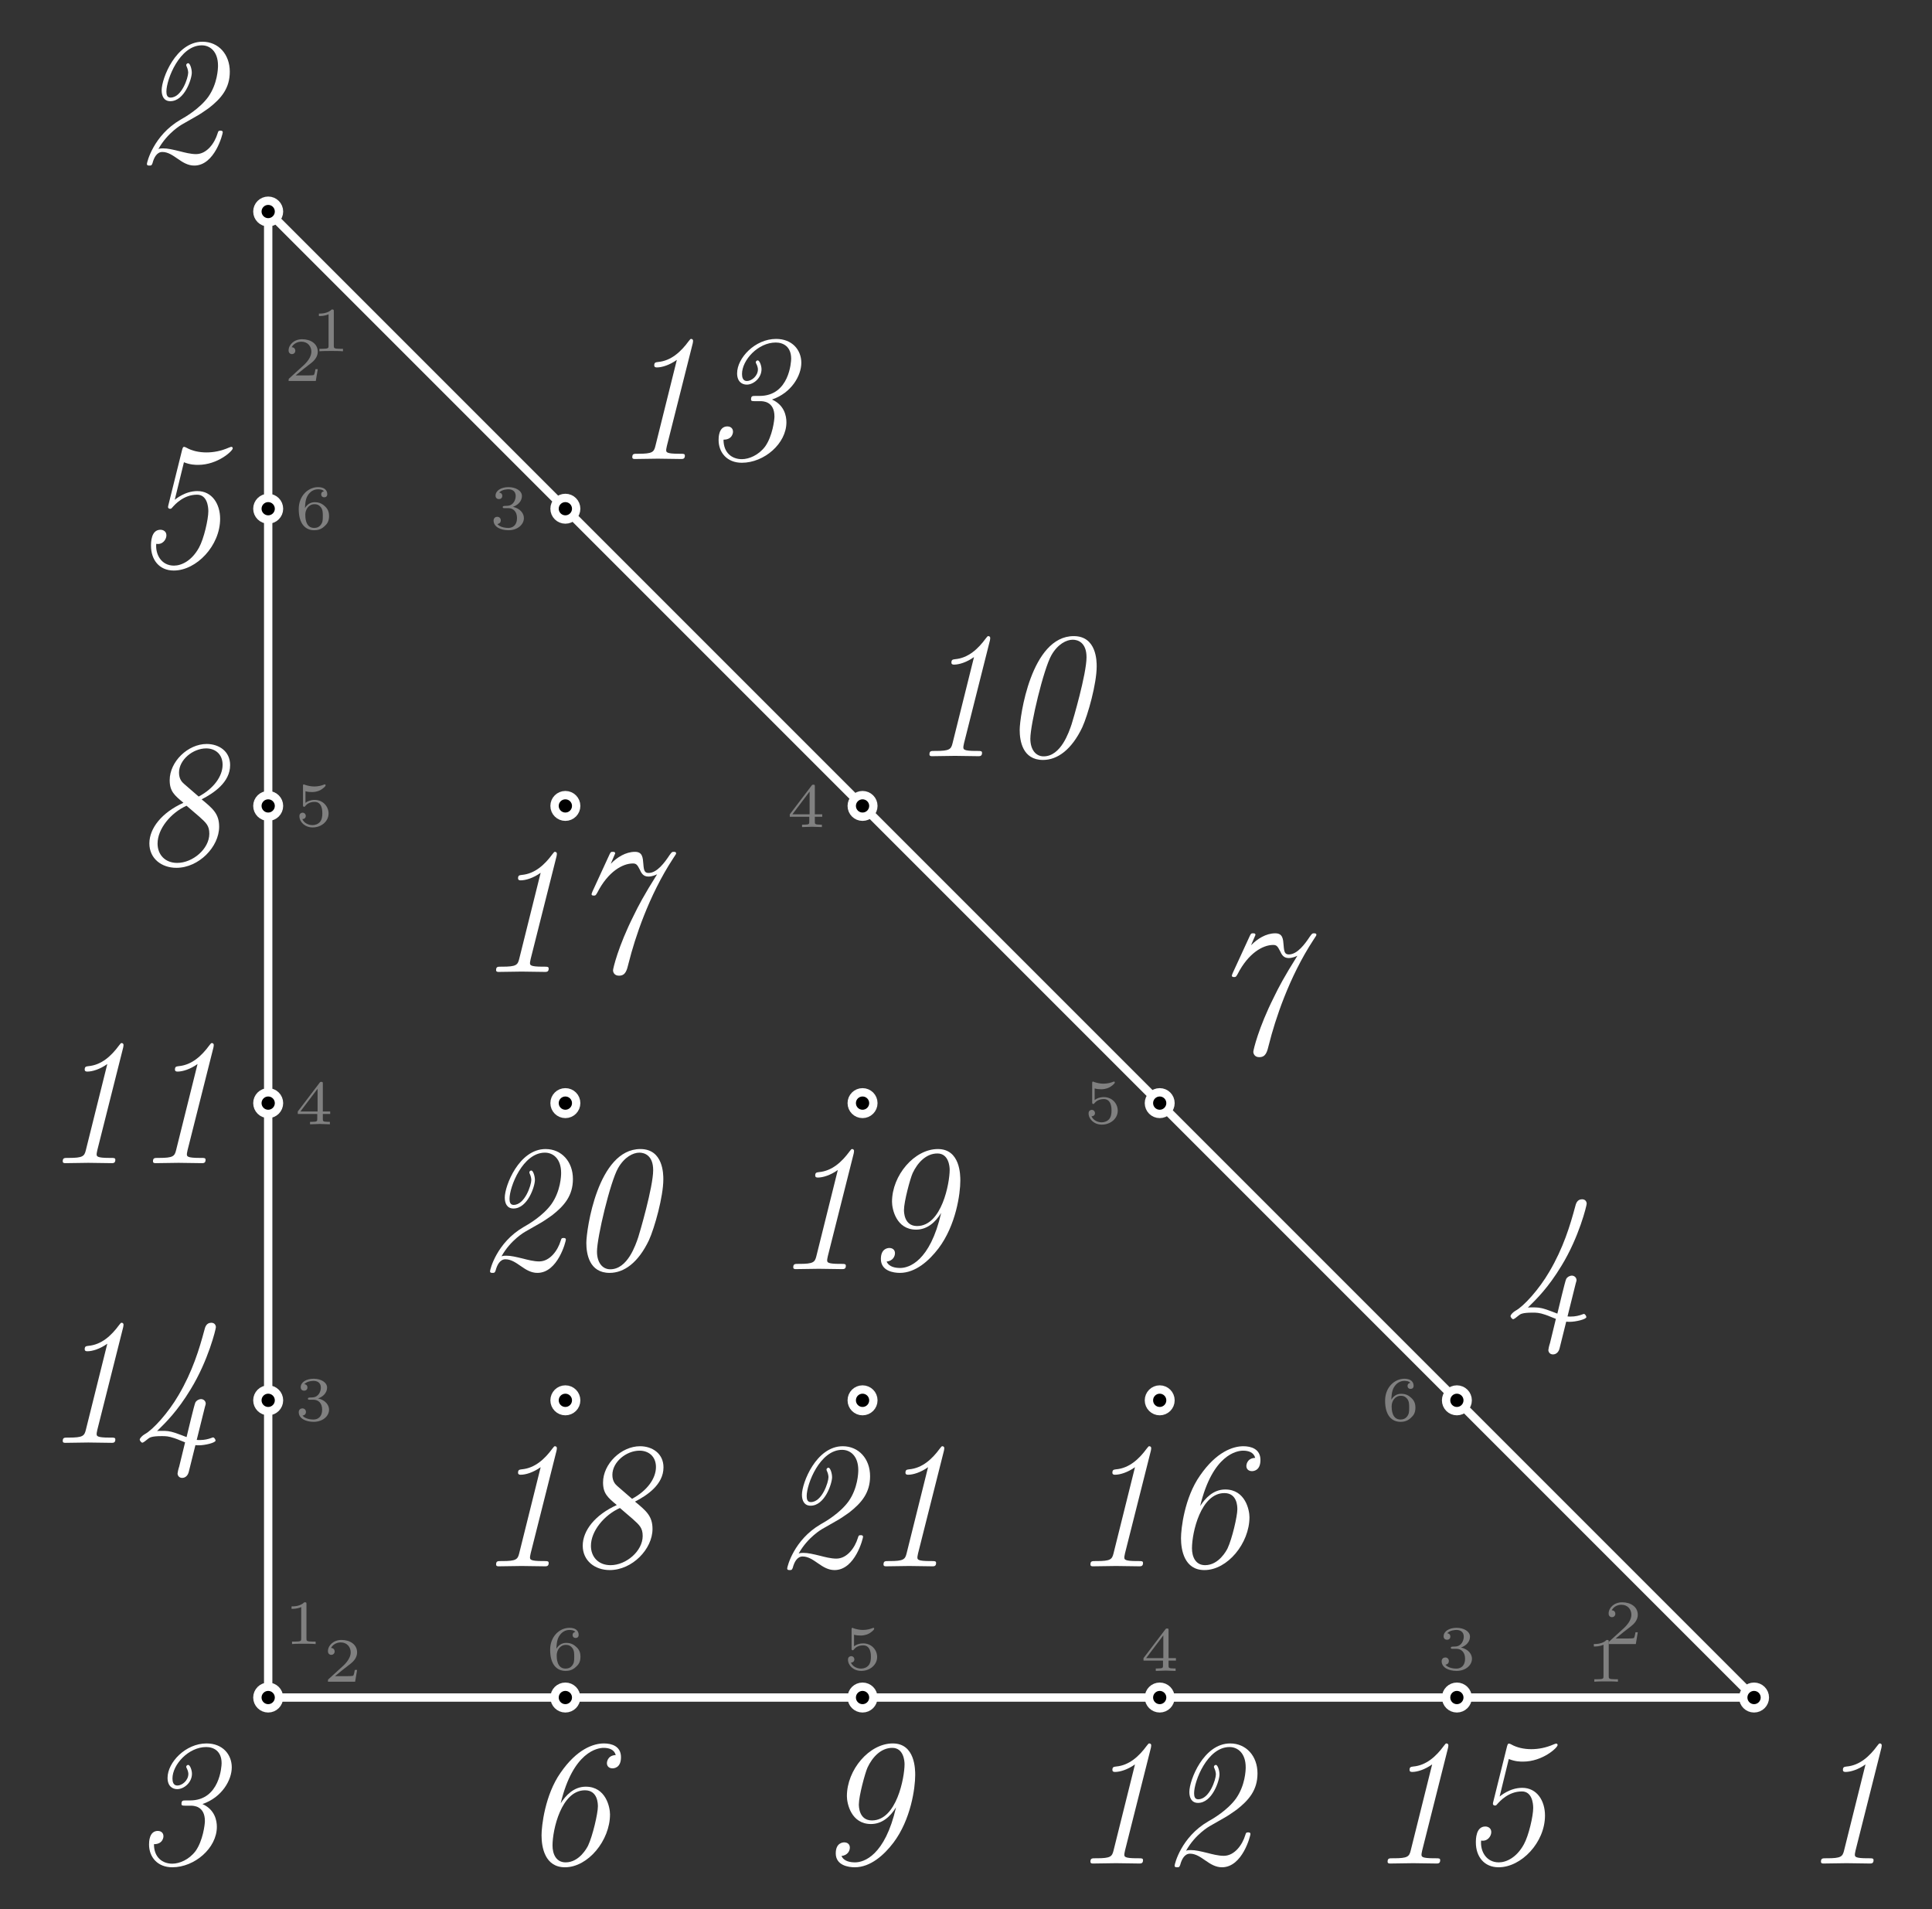<?xml version="1.0" encoding="UTF-8"?>
<svg xmlns="http://www.w3.org/2000/svg" xmlns:xlink="http://www.w3.org/1999/xlink" width="184.291pt" height="182.087pt" viewBox="0 0 184.291 182.087" version="1.1">
<rect x="0" y="0" width="184.291" height="182.087" fill="#333333" stroke="none"/>
<defs>
<g>
<symbol overflow="visible" id="glyph0-0">
<path style="stroke:none;" d=""/>
</symbol>
<symbol overflow="visible" id="glyph0-1">
<path style="stroke:none;" d="M 3.219 -1.125 L 3 -1.125 C 2.984 -1.031 2.922 -0.641 2.844 -0.578 C 2.797 -0.531 2.312 -0.531 2.219 -0.531 L 1.109 -0.531 L 1.875 -1.156 C 2.078 -1.328 2.609 -1.703 2.797 -1.891 C 2.969 -2.062 3.219 -2.375 3.219 -2.797 C 3.219 -3.547 2.547 -3.984 1.734 -3.984 C 0.969 -3.984 0.438 -3.469 0.438 -2.906 C 0.438 -2.609 0.688 -2.562 0.75 -2.562 C 0.906 -2.562 1.078 -2.672 1.078 -2.891 C 1.078 -3.016 1 -3.219 0.734 -3.219 C 0.875 -3.516 1.234 -3.75 1.656 -3.75 C 2.281 -3.75 2.609 -3.281 2.609 -2.797 C 2.609 -2.375 2.328 -1.938 1.922 -1.547 L 0.5 -0.25 C 0.438 -0.188 0.438 -0.188 0.438 0 L 3.031 0 Z M 3.219 -1.125 "/>
</symbol>
<symbol overflow="visible" id="glyph0-2">
<path style="stroke:none;" d="M 3.016 0 L 3.016 -0.234 L 2.766 -0.234 C 2.141 -0.234 2.141 -0.312 2.141 -0.516 L 2.141 -3.797 C 2.141 -3.984 2.125 -3.984 1.938 -3.984 C 1.547 -3.594 0.938 -3.594 0.719 -3.594 L 0.719 -3.359 C 0.875 -3.359 1.281 -3.359 1.641 -3.531 L 1.641 -0.516 C 1.641 -0.312 1.641 -0.234 1.016 -0.234 L 0.766 -0.234 L 0.766 0 C 1.094 -0.031 1.562 -0.031 1.891 -0.031 C 2.219 -0.031 2.688 -0.031 3.016 0 Z M 3.016 0 "/>
</symbol>
<symbol overflow="visible" id="glyph0-3">
<path style="stroke:none;" d="M 3.266 -1.219 C 3.266 -1.422 3.25 -1.812 2.891 -2.141 C 2.672 -2.344 2.406 -2.547 1.906 -2.547 C 1.484 -2.547 1.172 -2.328 0.969 -1.984 C 0.984 -2.281 1 -2.781 1.203 -3.141 C 1.469 -3.609 1.859 -3.781 2.219 -3.781 C 2.359 -3.781 2.641 -3.766 2.781 -3.594 C 2.562 -3.547 2.516 -3.406 2.516 -3.297 C 2.516 -3.141 2.625 -3.016 2.812 -3.016 C 2.984 -3.016 3.094 -3.125 3.094 -3.312 C 3.094 -3.688 2.828 -3.984 2.219 -3.984 C 1.281 -3.984 0.375 -3.172 0.375 -1.891 C 0.375 -0.438 1.047 0.125 1.844 0.125 C 2.078 0.125 2.484 0.094 2.844 -0.266 C 3.047 -0.453 3.266 -0.688 3.266 -1.219 Z M 2.672 -1.219 C 2.672 -0.812 2.656 -0.609 2.453 -0.359 C 2.312 -0.188 2.125 -0.094 1.844 -0.094 C 1 -0.094 1 -1.125 1 -1.359 C 1 -1.859 1.328 -2.359 1.875 -2.359 C 2.188 -2.359 2.359 -2.234 2.5 -2.047 C 2.672 -1.812 2.672 -1.531 2.672 -1.219 Z M 2.672 -1.219 "/>
</symbol>
<symbol overflow="visible" id="glyph0-4">
<path style="stroke:none;" d="M 3.219 -1.203 C 3.219 -1.891 2.672 -2.5 1.891 -2.5 C 1.516 -2.5 1.203 -2.375 1.016 -2.219 L 1.016 -3.328 C 1.219 -3.266 1.422 -3.25 1.625 -3.25 C 1.766 -3.25 2.094 -3.25 2.469 -3.453 C 2.578 -3.516 2.938 -3.766 2.938 -3.891 C 2.938 -3.969 2.891 -3.984 2.859 -3.984 C 2.844 -3.984 2.844 -3.984 2.766 -3.953 C 2.562 -3.875 2.25 -3.781 1.859 -3.781 C 1.562 -3.781 1.25 -3.844 0.969 -3.938 C 0.922 -3.969 0.891 -3.984 0.875 -3.984 C 0.781 -3.984 0.781 -3.906 0.781 -3.812 L 0.781 -2.016 C 0.781 -1.922 0.781 -1.844 0.891 -1.844 C 0.953 -1.844 0.969 -1.875 1 -1.922 C 1.156 -2.109 1.422 -2.312 1.891 -2.312 C 2.625 -2.312 2.625 -1.422 2.625 -1.234 C 2.625 -1 2.609 -0.656 2.406 -0.406 C 2.219 -0.188 1.938 -0.094 1.688 -0.094 C 1.281 -0.094 0.859 -0.312 0.719 -0.672 C 1.016 -0.672 1.047 -0.906 1.047 -0.969 C 1.047 -1.141 0.922 -1.281 0.734 -1.281 C 0.688 -1.281 0.438 -1.25 0.438 -0.953 C 0.438 -0.406 0.953 0.125 1.703 0.125 C 2.531 0.125 3.219 -0.453 3.219 -1.203 Z M 3.219 -1.203 "/>
</symbol>
<symbol overflow="visible" id="glyph0-5">
<path style="stroke:none;" d="M 3.375 -0.984 L 3.375 -1.219 L 2.672 -1.219 L 2.672 -3.859 C 2.672 -4 2.672 -4.047 2.531 -4.047 C 2.422 -4.047 2.406 -4.016 2.359 -3.953 L 0.281 -1.219 L 0.281 -0.984 L 2.141 -0.984 L 2.141 -0.5 C 2.141 -0.312 2.141 -0.234 1.641 -0.234 L 1.453 -0.234 L 1.453 0 L 2.406 -0.031 L 3.344 0 L 3.344 -0.234 L 3.172 -0.234 C 2.672 -0.234 2.672 -0.312 2.672 -0.5 L 2.672 -0.984 Z M 2.172 -1.219 L 0.531 -1.219 L 2.172 -3.391 Z M 2.172 -1.219 "/>
</symbol>
<symbol overflow="visible" id="glyph0-6">
<path style="stroke:none;" d="M 3.266 -1.031 C 3.266 -1.469 2.938 -1.938 2.219 -2.109 C 2.703 -2.266 3.078 -2.656 3.078 -3.141 C 3.078 -3.625 2.516 -3.984 1.797 -3.984 C 1.094 -3.984 0.562 -3.656 0.562 -3.172 C 0.562 -2.906 0.766 -2.844 0.891 -2.844 C 1.047 -2.844 1.203 -2.938 1.203 -3.156 C 1.203 -3.344 1.078 -3.453 0.906 -3.469 C 1.188 -3.781 1.734 -3.781 1.797 -3.781 C 2.094 -3.781 2.484 -3.641 2.484 -3.141 C 2.484 -2.812 2.297 -2.234 1.688 -2.203 C 1.578 -2.203 1.422 -2.188 1.375 -2.188 C 1.312 -2.172 1.25 -2.172 1.25 -2.078 C 1.25 -1.984 1.312 -1.984 1.406 -1.984 L 1.766 -1.984 C 2.266 -1.984 2.609 -1.641 2.609 -1.031 C 2.609 -0.375 2.219 -0.094 1.781 -0.094 C 1.609 -0.094 1 -0.125 0.734 -0.469 C 0.969 -0.5 1.062 -0.656 1.062 -0.812 C 1.062 -1.016 0.922 -1.156 0.719 -1.156 C 0.562 -1.156 0.375 -1.047 0.375 -0.797 C 0.375 -0.203 1.031 0.125 1.797 0.125 C 2.688 0.125 3.266 -0.438 3.266 -1.031 Z M 3.266 -1.031 "/>
</symbol>
<symbol overflow="visible" id="glyph1-0">
<path style="stroke:none;" d=""/>
</symbol>
<symbol overflow="visible" id="glyph1-1">
<path style="stroke:none;" d="M 7.016 -0.312 C 7.016 -0.5 6.891 -0.5 6.594 -0.5 L 6.453 -0.5 C 5.234 -0.5 5.234 -0.656 5.234 -0.859 C 5.234 -0.859 5.234 -0.984 5.297 -1.234 L 7.766 -11.031 C 7.781 -11.109 7.797 -11.203 7.797 -11.281 C 7.797 -11.344 7.75 -11.453 7.625 -11.453 C 7.547 -11.453 7.531 -11.438 7.375 -11.234 C 6.641 -10.234 5.703 -9.359 4.438 -9.25 C 4.234 -9.219 4.094 -9.219 4.094 -8.922 C 4.094 -8.781 4.188 -8.734 4.344 -8.734 C 4.828 -8.734 5.547 -8.953 6.25 -9.453 L 4.203 -1.234 C 4.062 -0.656 3.906 -0.5 2.594 -0.5 L 2.469 -0.5 C 2.156 -0.5 2 -0.5 2 -0.172 C 2 0 2.156 0 2.266 0 L 4.438 -0.031 L 6.656 0 C 6.812 0 7.016 0 7.016 -0.312 Z M 7.016 -0.312 "/>
</symbol>
<symbol overflow="visible" id="glyph1-2">
<path style="stroke:none;" d="M 8.656 -2.812 C 8.656 -2.969 8.5 -2.969 8.438 -2.969 C 8.234 -2.969 8.234 -2.922 8.156 -2.688 C 7.891 -1.812 7.156 -0.734 6.109 -0.734 C 5.594 -0.734 5 -0.891 4.578 -1 C 3.875 -1.172 3.406 -1.281 2.969 -1.281 C 2.875 -1.281 2.656 -1.281 2.516 -1.219 C 3.391 -2.797 4.766 -3.562 4.766 -3.562 L 6.078 -4.312 C 6.516 -4.547 6.922 -4.844 7.328 -5.125 C 8.516 -6.047 9.328 -7.016 9.328 -8.594 C 9.328 -10.25 8.25 -11.453 6.719 -11.453 C 4.188 -11.453 2.828 -7.953 2.828 -6.828 C 2.828 -6.266 3.047 -5.781 3.656 -5.781 C 5.016 -5.781 5.703 -7.906 5.703 -8.5 C 5.703 -8.875 5.531 -9.406 5.359 -9.406 C 5.281 -9.406 5.172 -9.328 5.172 -9.234 C 5.172 -9.234 5.172 -9.156 5.219 -9.078 C 5.344 -8.812 5.359 -8.562 5.359 -8.5 C 5.359 -8.031 4.75 -6.125 3.672 -6.125 C 3.344 -6.125 3.281 -6.406 3.281 -6.703 C 3.281 -7.859 4.547 -11.109 6.656 -11.109 C 7.438 -11.109 8.203 -10.531 8.203 -9.172 C 8.203 -8.891 8.156 -7.453 7.281 -6.203 C 6.469 -5.078 5.078 -4.266 4.625 -4.016 C 2.047 -2.516 1.422 0.047 1.422 0.203 C 1.422 0.359 1.562 0.359 1.672 0.359 C 1.859 0.359 1.875 0.328 1.953 0.141 C 2.094 -0.406 2.375 -0.938 2.891 -0.938 C 3.438 -0.938 3.891 -0.609 4.391 -0.266 C 4.859 0.062 5.344 0.359 5.938 0.359 C 7.906 0.359 8.656 -2.672 8.656 -2.812 Z M 8.656 -2.812 "/>
</symbol>
<symbol overflow="visible" id="glyph1-3">
<path style="stroke:none;" d="M 9.516 -9.172 C 9.516 -10.406 8.641 -11.453 7.109 -11.453 C 5.109 -11.453 3.391 -9.641 3.391 -8.172 C 3.391 -7.375 3.859 -7.094 4.312 -7.094 C 4.953 -7.094 5.719 -7.719 5.719 -8.562 C 5.719 -8.906 5.531 -9.406 5.359 -9.406 C 5.281 -9.406 5.172 -9.328 5.172 -9.234 C 5.172 -9.234 5.172 -9.156 5.234 -9.062 C 5.359 -8.812 5.375 -8.609 5.375 -8.547 C 5.375 -7.922 4.781 -7.438 4.328 -7.438 C 3.938 -7.438 3.859 -7.797 3.859 -8.109 C 3.859 -9.438 5.391 -11.109 7.078 -11.109 C 7.781 -11.109 8.547 -10.734 8.547 -9.562 C 8.547 -9.312 8.391 -6.016 5.531 -6.016 L 5.141 -6.016 C 4.859 -6.016 4.719 -6.016 4.719 -5.688 C 4.719 -5.516 4.828 -5.516 5.125 -5.516 L 5.594 -5.516 C 5.844 -5.516 6.953 -5.516 6.953 -4.047 C 6.953 -3.734 6.766 -2.172 6.062 -1.188 C 5.438 -0.359 4.516 0.016 3.844 0.016 C 2.922 0.016 2.094 -0.562 2.094 -1.844 C 3 -1.844 3 -2.594 3 -2.594 C 3 -3.031 2.625 -3.109 2.469 -3.109 C 1.625 -3.109 1.625 -2.031 1.625 -1.812 C 1.625 -0.625 2.422 0.359 3.844 0.359 C 5.969 0.359 8.094 -1.469 8.094 -3.5 C 8.094 -4.094 7.906 -5.141 6.719 -5.672 C 8.594 -6.312 9.516 -7.969 9.516 -9.172 Z M 9.516 -9.172 "/>
</symbol>
<symbol overflow="visible" id="glyph1-4">
<path style="stroke:none;" d="M 7.969 -0.219 C 7.969 -0.297 7.859 -0.516 7.734 -0.516 C 7.672 -0.516 7.672 -0.5 7.578 -0.469 C 7.281 -0.359 6.922 -0.266 6.469 -0.266 C 6.391 -0.266 6.25 -0.266 6.172 -0.281 L 6.953 -3.422 C 7.016 -3.641 7.031 -3.688 7.031 -3.734 C 7.031 -4 6.812 -4.172 6.578 -4.172 C 6.453 -4.172 6.188 -4.094 6.047 -3.859 C 5.922 -3.594 5.344 -1.109 5.203 -0.547 C 4.969 -0.641 4.391 -0.859 4.156 -0.938 C 3.547 -1.141 3.266 -1.141 2.875 -1.141 C 2.578 -1.141 2.547 -1.141 2.391 -1.125 C 3.234 -1.953 4.328 -3.016 5.594 -5.109 C 7.281 -7.859 8 -10.859 8 -11.031 C 8 -11.203 7.891 -11.453 7.562 -11.453 C 7.078 -11.453 6.969 -11.016 6.906 -10.766 C 6.422 -8.953 5.766 -6.797 4.438 -4.547 C 3.469 -2.875 2 -1.25 1.219 -0.828 C 1 -0.703 0.734 -0.453 0.734 -0.297 C 0.734 -0.234 0.875 -0.016 0.984 -0.016 C 1.078 -0.016 1.312 -0.203 1.516 -0.375 C 1.672 -0.5 1.844 -0.641 2.828 -0.641 C 3.203 -0.641 3.469 -0.641 4.062 -0.438 C 4.531 -0.281 4.047 -0.438 5.062 -0.047 L 4.5 2.266 C 4.422 2.484 4.344 2.844 4.344 2.922 C 4.344 3.109 4.484 3.344 4.781 3.344 C 5.109 3.344 5.344 3.094 5.422 2.734 L 6.047 0.219 C 6.141 0.234 6.297 0.234 6.406 0.234 C 6.938 0.234 7.969 0 7.969 -0.219 Z M 7.969 -0.219 "/>
</symbol>
<symbol overflow="visible" id="glyph1-5">
<path style="stroke:none;" d="M 8.406 -4.578 C 8.406 -5.984 7.641 -7.219 6.234 -7.219 C 5.047 -7.219 4.172 -6.453 4.078 -6.391 L 4.953 -9.969 C 5.562 -9.719 6.062 -9.719 6.312 -9.719 C 8.172 -9.719 9.609 -11.047 9.609 -11.297 C 9.609 -11.422 9.516 -11.438 9.469 -11.438 C 9.469 -11.438 9.422 -11.438 9.266 -11.375 C 8.484 -11.031 7.766 -10.906 7.094 -10.906 C 6.422 -10.906 5.734 -11.047 5.188 -11.359 C 5.094 -11.406 5.031 -11.438 4.969 -11.438 C 4.875 -11.438 4.844 -11.375 4.781 -11.156 L 3.484 -5.938 C 3.469 -5.875 3.438 -5.766 3.438 -5.703 C 3.438 -5.641 3.469 -5.531 3.641 -5.531 C 3.75 -5.531 3.766 -5.562 3.859 -5.672 C 4.094 -5.938 4.922 -6.875 6.203 -6.875 C 7.156 -6.875 7.281 -5.766 7.281 -5.297 C 7.281 -4.531 6.859 -2.672 6.391 -1.828 C 5.688 -0.547 4.703 -0.109 4 -0.109 C 2.812 -0.109 2.219 -1.156 2.312 -2.188 C 2.938 -2.078 3.281 -2.625 3.281 -2.984 C 3.281 -3.516 2.766 -3.531 2.719 -3.531 C 1.812 -3.531 1.812 -2.312 1.812 -2 C 1.812 -0.688 2.578 0.359 3.984 0.359 C 6.141 0.359 8.406 -2 8.406 -4.578 Z M 8.406 -4.578 "/>
</symbol>
<symbol overflow="visible" id="glyph1-6">
<path style="stroke:none;" d="M 8.562 -4.688 C 8.562 -5.359 8.172 -7.328 6.25 -7.328 C 5.094 -7.328 4.344 -6.484 3.859 -5.75 C 5.047 -10.688 7.391 -11.031 7.953 -11.031 C 8.469 -11.031 8.969 -10.875 9.109 -10.344 C 8.266 -10.312 8.266 -9.578 8.266 -9.578 C 8.266 -9.25 8.5 -9.078 8.797 -9.078 C 8.891 -9.078 9.609 -9.078 9.609 -10.141 C 9.609 -11.203 8.703 -11.453 7.984 -11.453 C 6.984 -11.453 5.406 -10.922 3.844 -8.656 C 2.359 -6.547 2.031 -3.578 2.031 -2.688 C 2.031 -1.562 2.344 0.359 4.266 0.359 C 6.469 0.359 8.562 -2.203 8.562 -4.688 Z M 6.469 -1.703 C 6.375 -1.516 5.641 -0.109 4.328 -0.109 C 3.422 -0.109 3.078 -0.906 3.078 -1.719 C 3.078 -3.234 3.922 -6.984 6.172 -6.984 C 7.406 -6.984 7.406 -5.672 7.406 -5.438 C 7.406 -4.781 6.906 -2.625 6.469 -1.703 Z M 6.469 -1.703 "/>
</symbol>
<symbol overflow="visible" id="glyph1-7">
<path style="stroke:none;" d="M 10.562 -11.312 C 10.562 -11.453 10.422 -11.453 10.328 -11.453 C 10.172 -11.453 10.156 -11.438 9.938 -11.141 C 9.484 -10.453 8.75 -9.438 7.938 -9.438 C 7.562 -9.438 7.484 -9.656 7.438 -10.297 C 7.391 -10.906 7.359 -11.453 6.641 -11.453 C 5.75 -11.453 4.922 -10.922 4.328 -10.312 L 4.75 -11.297 C 4.75 -11.453 4.625 -11.453 4.516 -11.453 C 4.359 -11.453 4.328 -11.453 4.203 -11.188 L 2.578 -7.656 C 2.5 -7.469 2.5 -7.422 2.5 -7.422 C 2.5 -7.281 2.641 -7.281 2.719 -7.281 C 2.875 -7.281 2.891 -7.297 3.047 -7.562 C 4.078 -9.578 5.469 -10.344 6.438 -10.344 C 6.75 -10.344 6.859 -10.234 7.094 -9.766 C 7.25 -9.422 7.422 -9.094 7.922 -9.094 C 8.281 -9.094 8.609 -9.25 8.75 -9.312 C 7.484 -7.297 6.953 -6.281 6.516 -5.375 C 5.031 -2.422 4.547 -0.312 4.547 -0.156 C 4.547 0.031 4.672 0.359 5.109 0.359 C 5.734 0.359 5.859 -0.109 6.047 -0.891 C 6.625 -3.188 7.938 -7.25 10.281 -10.828 C 10.562 -11.234 10.562 -11.266 10.562 -11.312 Z M 10.562 -11.312 "/>
</symbol>
<symbol overflow="visible" id="glyph1-8">
<path style="stroke:none;" d="M 8.312 -3.562 C 8.312 -4.797 7.703 -5.297 6.641 -6.172 C 7.766 -6.75 9.359 -7.781 9.359 -9.438 C 9.359 -10.766 8.281 -11.453 7.125 -11.453 C 5.328 -11.453 3.594 -9.766 3.594 -8 C 3.594 -6.938 4.047 -6.562 4.906 -5.844 C 2.828 -4.906 1.656 -3.406 1.656 -1.969 C 1.656 -0.531 2.812 0.359 4.234 0.359 C 6.375 0.359 8.312 -1.641 8.312 -3.562 Z M 8.641 -9.469 C 8.641 -8.375 7.797 -7.203 6.359 -6.438 L 4.953 -7.656 C 4.781 -7.812 4.484 -8.094 4.484 -8.719 C 4.484 -9.953 5.812 -11.031 7.078 -11.031 C 7.938 -11.031 8.641 -10.484 8.641 -9.469 Z M 7.375 -2.891 C 7.375 -1.453 5.797 -0.109 4.312 -0.109 C 3.141 -0.109 2.438 -0.906 2.438 -1.953 C 2.438 -3.359 3.703 -4.891 5.203 -5.562 L 6.422 -4.516 C 7.062 -3.938 7.375 -3.672 7.375 -2.891 Z M 7.375 -2.891 "/>
</symbol>
<symbol overflow="visible" id="glyph1-9">
<path style="stroke:none;" d="M 9.328 -8.438 C 9.328 -8.953 9.328 -11.453 7.188 -11.453 C 4.953 -11.453 2.812 -8.953 2.812 -6.422 C 2.812 -5.75 3.203 -3.766 5.109 -3.766 C 6.141 -3.766 6.938 -4.438 7.5 -5.359 C 6.438 -0.734 4.422 -0.109 3.594 -0.109 C 3.172 -0.109 2.531 -0.188 2.297 -0.719 C 2.891 -0.781 3.094 -1.219 3.094 -1.516 C 3.094 -1.844 2.859 -2.016 2.562 -2.016 C 2.438 -2.016 1.75 -1.984 1.75 -0.969 C 1.75 0.188 2.969 0.359 3.562 0.359 C 5.062 0.359 6.359 -0.812 7.25 -1.984 C 8.922 -4.203 9.328 -7.203 9.328 -8.438 Z M 8.312 -9.469 C 8.312 -8.219 7.562 -4.109 5.203 -4.109 C 3.953 -4.109 3.953 -5.469 3.953 -5.641 C 3.953 -6.438 4.547 -8.641 4.781 -9.156 C 5.234 -10.125 6.047 -11.031 7.141 -11.031 C 8.234 -11.031 8.312 -9.75 8.312 -9.469 Z M 8.312 -9.469 "/>
</symbol>
<symbol overflow="visible" id="glyph1-10">
<path style="stroke:none;" d="M 7.969 -2.75 C 8.516 -3.953 9.344 -6.922 9.344 -8.562 C 9.344 -9.047 9.344 -11.453 7.156 -11.453 C 3.078 -11.453 2 -3.734 2 -2.5 C 2 -1.484 2.266 0.359 4.219 0.359 C 5.609 0.359 6.953 -0.625 7.969 -2.75 Z M 6.953 -3.047 C 6.703 -2.312 5.938 0.016 4.281 0.016 C 3.547 0.016 3.016 -0.609 3.016 -1.672 C 3.016 -3.031 4.281 -8.328 5.031 -9.641 C 5.641 -10.703 6.469 -11.109 7.062 -11.109 C 7.531 -11.109 8.375 -10.859 8.375 -9.438 C 8.375 -7.828 7.062 -3.375 6.953 -3.047 Z M 6.953 -3.047 "/>
</symbol>
</g>
</defs>
<g id="surface1">
<path style="fill:none;stroke-width:0.797;stroke-linecap:butt;stroke-linejoin:miter;stroke:rgb(100%,100%,100%);stroke-opacity:1;stroke-miterlimit:10;" d="M 141.733 -0.001 L -0.001 141.733 " transform="matrix(1,0,0,-1,25.583,161.909)"/>
<g style="fill:rgb(50%,50%,50%);fill-opacity:1;">
  <use xlink:href="#glyph0-1" x="153.007" y="156.81"/>
</g>
<g style="fill:rgb(50%,50%,50%);fill-opacity:1;">
  <use xlink:href="#glyph0-2" x="29.701" y="33.504"/>
</g>
<path style="fill:none;stroke-width:0.797;stroke-linecap:butt;stroke-linejoin:miter;stroke:rgb(100%,100%,100%);stroke-opacity:1;stroke-miterlimit:10;" d="M -0.001 141.733 L -0.001 -0.001 " transform="matrix(1,0,0,-1,25.583,161.909)"/>
<g style="fill:rgb(50%,50%,50%);fill-opacity:1;">
  <use xlink:href="#glyph0-1" x="27.091" y="36.339"/>
</g>
<g style="fill:rgb(50%,50%,50%);fill-opacity:1;">
  <use xlink:href="#glyph0-2" x="27.091" y="156.81"/>
</g>
<path style="fill:none;stroke-width:0.797;stroke-linecap:butt;stroke-linejoin:miter;stroke:rgb(100%,100%,100%);stroke-opacity:1;stroke-miterlimit:10;" d="M -0.001 -0.001 L 141.733 -0.001 " transform="matrix(1,0,0,-1,25.583,161.909)"/>
<g style="fill:rgb(50%,50%,50%);fill-opacity:1;">
  <use xlink:href="#glyph0-1" x="30.844" y="160.402"/>
</g>
<g style="fill:rgb(50%,50%,50%);fill-opacity:1;">
  <use xlink:href="#glyph0-2" x="151.315" y="160.402"/>
</g>
<g style="fill:rgb(100%,100%,100%);fill-opacity:1;">
  <use xlink:href="#glyph1-1" x="171.699" y="177.741"/>
</g>
<g style="fill:rgb(100%,100%,100%);fill-opacity:1;">
  <use xlink:href="#glyph1-2" x="12.592" y="15.433"/>
</g>
<g style="fill:rgb(100%,100%,100%);fill-opacity:1;">
  <use xlink:href="#glyph1-3" x="12.592" y="177.741"/>
</g>
<g style="fill:rgb(100%,100%,100%);fill-opacity:1;">
  <use xlink:href="#glyph1-4" x="143.352" y="125.84"/>
</g>
<g style="fill:rgb(50%,50%,50%);fill-opacity:1;">
  <use xlink:href="#glyph0-3" x="131.748" y="135.488"/>
</g>
<g style="fill:rgb(100%,100%,100%);fill-opacity:1;">
  <use xlink:href="#glyph1-5" x="12.592" y="54.058"/>
</g>
<g style="fill:rgb(50%,50%,50%);fill-opacity:1;">
  <use xlink:href="#glyph0-3" x="28.122" y="50.448"/>
</g>
<g style="fill:rgb(100%,100%,100%);fill-opacity:1;">
  <use xlink:href="#glyph1-6" x="49.626" y="177.741"/>
</g>
<g style="fill:rgb(50%,50%,50%);fill-opacity:1;">
  <use xlink:href="#glyph0-3" x="52.103" y="159.245"/>
</g>
<g style="fill:rgb(100%,100%,100%);fill-opacity:1;">
  <use xlink:href="#glyph1-7" x="115.006" y="100.472"/>
</g>
<g style="fill:rgb(50%,50%,50%);fill-opacity:1;">
  <use xlink:href="#glyph0-4" x="103.401" y="107.141"/>
</g>
<g style="fill:rgb(100%,100%,100%);fill-opacity:1;">
  <use xlink:href="#glyph1-8" x="12.592" y="82.413"/>
</g>
<g style="fill:rgb(50%,50%,50%);fill-opacity:1;">
  <use xlink:href="#glyph0-4" x="28.122" y="78.795"/>
</g>
<g style="fill:rgb(100%,100%,100%);fill-opacity:1;">
  <use xlink:href="#glyph1-9" x="77.972" y="177.741"/>
</g>
<g style="fill:rgb(50%,50%,50%);fill-opacity:1;">
  <use xlink:href="#glyph0-4" x="80.45" y="159.245"/>
</g>
<g style="fill:rgb(100%,100%,100%);fill-opacity:1;">
  <use xlink:href="#glyph1-1" x="86.659" y="72.125"/>
  <use xlink:href="#glyph1-10" x="95.267" y="72.125"/>
</g>
<g style="fill:rgb(50%,50%,50%);fill-opacity:1;">
  <use xlink:href="#glyph0-5" x="75.055" y="78.888"/>
</g>
<g style="fill:rgb(100%,100%,100%);fill-opacity:1;">
  <use xlink:href="#glyph1-1" x="3.985" y="110.941"/>
  <use xlink:href="#glyph1-1" x="12.593" y="110.941"/>
</g>
<g style="fill:rgb(50%,50%,50%);fill-opacity:1;">
  <use xlink:href="#glyph0-5" x="28.122" y="107.234"/>
</g>
<g style="fill:rgb(100%,100%,100%);fill-opacity:1;">
  <use xlink:href="#glyph1-1" x="102.015" y="177.741"/>
  <use xlink:href="#glyph1-2" x="110.623" y="177.741"/>
</g>
<g style="fill:rgb(50%,50%,50%);fill-opacity:1;">
  <use xlink:href="#glyph0-5" x="108.796" y="159.371"/>
</g>
<g style="fill:rgb(100%,100%,100%);fill-opacity:1;">
  <use xlink:href="#glyph1-1" x="58.313" y="43.779"/>
  <use xlink:href="#glyph1-3" x="66.921" y="43.779"/>
</g>
<g style="fill:rgb(50%,50%,50%);fill-opacity:1;">
  <use xlink:href="#glyph0-6" x="46.708" y="50.448"/>
</g>
<g style="fill:rgb(100%,100%,100%);fill-opacity:1;">
  <use xlink:href="#glyph1-1" x="3.985" y="137.617"/>
  <use xlink:href="#glyph1-4" x="12.593" y="137.617"/>
</g>
<g style="fill:rgb(50%,50%,50%);fill-opacity:1;">
  <use xlink:href="#glyph0-6" x="28.122" y="135.488"/>
</g>
<g style="fill:rgb(100%,100%,100%);fill-opacity:1;">
  <use xlink:href="#glyph1-1" x="130.361" y="177.741"/>
  <use xlink:href="#glyph1-5" x="138.969" y="177.741"/>
</g>
<g style="fill:rgb(50%,50%,50%);fill-opacity:1;">
  <use xlink:href="#glyph0-6" x="137.143" y="159.245"/>
</g>
<g style="fill:rgb(100%,100%,100%);fill-opacity:1;">
  <use xlink:href="#glyph1-1" x="102.015" y="149.394"/>
  <use xlink:href="#glyph1-6" x="110.623" y="149.394"/>
</g>
<g style="fill:rgb(100%,100%,100%);fill-opacity:1;">
  <use xlink:href="#glyph1-1" x="45.322" y="92.701"/>
  <use xlink:href="#glyph1-7" x="53.93" y="92.701"/>
</g>
<g style="fill:rgb(100%,100%,100%);fill-opacity:1;">
  <use xlink:href="#glyph1-1" x="45.322" y="149.394"/>
  <use xlink:href="#glyph1-8" x="53.93" y="149.394"/>
</g>
<g style="fill:rgb(100%,100%,100%);fill-opacity:1;">
  <use xlink:href="#glyph1-1" x="73.668" y="121.048"/>
  <use xlink:href="#glyph1-9" x="82.276" y="121.048"/>
</g>
<g style="fill:rgb(100%,100%,100%);fill-opacity:1;">
  <use xlink:href="#glyph1-2" x="45.322" y="121.048"/>
  <use xlink:href="#glyph1-10" x="53.93" y="121.048"/>
</g>
<g style="fill:rgb(100%,100%,100%);fill-opacity:1;">
  <use xlink:href="#glyph1-2" x="73.668" y="149.394"/>
  <use xlink:href="#glyph1-1" x="82.276" y="149.394"/>
</g>
<path style="fill-rule:nonzero;fill:rgb(0%,0%,0%);fill-opacity:1;stroke-width:0.797;stroke-linecap:butt;stroke-linejoin:miter;stroke:rgb(100%,100%,100%);stroke-opacity:1;stroke-miterlimit:10;" d="M 142.765 -0.001 C 142.765 0.569 142.304 1.03 141.733 1.03 C 141.163 1.03 140.702 0.569 140.702 -0.001 C 140.702 -0.568 141.163 -1.032 141.733 -1.032 C 142.304 -1.032 142.765 -0.568 142.765 -0.001 Z M 142.765 -0.001 " transform="matrix(1,0,0,-1,25.583,161.909)"/>
<path style="fill-rule:nonzero;fill:rgb(0%,0%,0%);fill-opacity:1;stroke-width:0.797;stroke-linecap:butt;stroke-linejoin:miter;stroke:rgb(100%,100%,100%);stroke-opacity:1;stroke-miterlimit:10;" d="M 1.03 141.733 C 1.03 142.304 0.569 142.764 -0.001 142.764 C -0.567 142.764 -1.032 142.304 -1.032 141.733 C -1.032 141.167 -0.567 140.702 -0.001 140.702 C 0.569 140.702 1.03 141.167 1.03 141.733 Z M 1.03 141.733 " transform="matrix(1,0,0,-1,25.583,161.909)"/>
<path style="fill-rule:nonzero;fill:rgb(0%,0%,0%);fill-opacity:1;stroke-width:0.797;stroke-linecap:butt;stroke-linejoin:miter;stroke:rgb(100%,100%,100%);stroke-opacity:1;stroke-miterlimit:10;" d="M 1.03 -0.001 C 1.03 0.569 0.569 1.03 -0.001 1.03 C -0.567 1.03 -1.032 0.569 -1.032 -0.001 C -1.032 -0.568 -0.567 -1.032 -0.001 -1.032 C 0.569 -1.032 1.03 -0.568 1.03 -0.001 Z M 1.03 -0.001 " transform="matrix(1,0,0,-1,25.583,161.909)"/>
<path style="fill-rule:nonzero;fill:rgb(0%,0%,0%);fill-opacity:1;stroke-width:0.797;stroke-linecap:butt;stroke-linejoin:miter;stroke:rgb(100%,100%,100%);stroke-opacity:1;stroke-miterlimit:10;" d="M 114.417 28.346 C 114.417 28.917 113.956 29.378 113.386 29.378 C 112.819 29.378 112.358 28.917 112.358 28.346 C 112.358 27.776 112.819 27.315 113.386 27.315 C 113.956 27.315 114.417 27.776 114.417 28.346 Z M 114.417 28.346 " transform="matrix(1,0,0,-1,25.583,161.909)"/>
<path style="fill-rule:nonzero;fill:rgb(0%,0%,0%);fill-opacity:1;stroke-width:0.797;stroke-linecap:butt;stroke-linejoin:miter;stroke:rgb(100%,100%,100%);stroke-opacity:1;stroke-miterlimit:10;" d="M 1.03 113.386 C 1.03 113.956 0.569 114.417 -0.001 114.417 C -0.567 114.417 -1.032 113.956 -1.032 113.386 C -1.032 112.819 -0.567 112.358 -0.001 112.358 C 0.569 112.358 1.03 112.819 1.03 113.386 Z M 1.03 113.386 " transform="matrix(1,0,0,-1,25.583,161.909)"/>
<path style="fill-rule:nonzero;fill:rgb(0%,0%,0%);fill-opacity:1;stroke-width:0.797;stroke-linecap:butt;stroke-linejoin:miter;stroke:rgb(100%,100%,100%);stroke-opacity:1;stroke-miterlimit:10;" d="M 29.378 -0.001 C 29.378 0.569 28.917 1.03 28.347 1.03 C 27.776 1.03 27.315 0.569 27.315 -0.001 C 27.315 -0.568 27.776 -1.032 28.347 -1.032 C 28.917 -1.032 29.378 -0.568 29.378 -0.001 Z M 29.378 -0.001 " transform="matrix(1,0,0,-1,25.583,161.909)"/>
<path style="fill-rule:nonzero;fill:rgb(0%,0%,0%);fill-opacity:1;stroke-width:0.797;stroke-linecap:butt;stroke-linejoin:miter;stroke:rgb(100%,100%,100%);stroke-opacity:1;stroke-miterlimit:10;" d="M 86.069 56.694 C 86.069 57.264 85.608 57.725 85.042 57.725 C 84.472 57.725 84.011 57.264 84.011 56.694 C 84.011 56.124 84.472 55.663 85.042 55.663 C 85.608 55.663 86.069 56.124 86.069 56.694 Z M 86.069 56.694 " transform="matrix(1,0,0,-1,25.583,161.909)"/>
<path style="fill-rule:nonzero;fill:rgb(0%,0%,0%);fill-opacity:1;stroke-width:0.797;stroke-linecap:butt;stroke-linejoin:miter;stroke:rgb(100%,100%,100%);stroke-opacity:1;stroke-miterlimit:10;" d="M 1.03 85.042 C 1.03 85.608 0.569 86.069 -0.001 86.069 C -0.567 86.069 -1.032 85.608 -1.032 85.042 C -1.032 84.472 -0.567 84.011 -0.001 84.011 C 0.569 84.011 1.03 84.472 1.03 85.042 Z M 1.03 85.042 " transform="matrix(1,0,0,-1,25.583,161.909)"/>
<path style="fill-rule:nonzero;fill:rgb(0%,0%,0%);fill-opacity:1;stroke-width:0.797;stroke-linecap:butt;stroke-linejoin:miter;stroke:rgb(100%,100%,100%);stroke-opacity:1;stroke-miterlimit:10;" d="M 57.726 -0.001 C 57.726 0.569 57.265 1.03 56.694 1.03 C 56.124 1.03 55.663 0.569 55.663 -0.001 C 55.663 -0.568 56.124 -1.032 56.694 -1.032 C 57.265 -1.032 57.726 -0.568 57.726 -0.001 Z M 57.726 -0.001 " transform="matrix(1,0,0,-1,25.583,161.909)"/>
<path style="fill-rule:nonzero;fill:rgb(0%,0%,0%);fill-opacity:1;stroke-width:0.797;stroke-linecap:butt;stroke-linejoin:miter;stroke:rgb(100%,100%,100%);stroke-opacity:1;stroke-miterlimit:10;" d="M 57.726 85.042 C 57.726 85.608 57.265 86.069 56.694 86.069 C 56.124 86.069 55.663 85.608 55.663 85.042 C 55.663 84.472 56.124 84.011 56.694 84.011 C 57.265 84.011 57.726 84.472 57.726 85.042 Z M 57.726 85.042 " transform="matrix(1,0,0,-1,25.583,161.909)"/>
<path style="fill-rule:nonzero;fill:rgb(0%,0%,0%);fill-opacity:1;stroke-width:0.797;stroke-linecap:butt;stroke-linejoin:miter;stroke:rgb(100%,100%,100%);stroke-opacity:1;stroke-miterlimit:10;" d="M 1.03 56.694 C 1.03 57.264 0.569 57.725 -0.001 57.725 C -0.567 57.725 -1.032 57.264 -1.032 56.694 C -1.032 56.124 -0.567 55.663 -0.001 55.663 C 0.569 55.663 1.03 56.124 1.03 56.694 Z M 1.03 56.694 " transform="matrix(1,0,0,-1,25.583,161.909)"/>
<path style="fill-rule:nonzero;fill:rgb(0%,0%,0%);fill-opacity:1;stroke-width:0.797;stroke-linecap:butt;stroke-linejoin:miter;stroke:rgb(100%,100%,100%);stroke-opacity:1;stroke-miterlimit:10;" d="M 86.069 -0.001 C 86.069 0.569 85.608 1.03 85.042 1.03 C 84.472 1.03 84.011 0.569 84.011 -0.001 C 84.011 -0.568 84.472 -1.032 85.042 -1.032 C 85.608 -1.032 86.069 -0.568 86.069 -0.001 Z M 86.069 -0.001 " transform="matrix(1,0,0,-1,25.583,161.909)"/>
<path style="fill-rule:nonzero;fill:rgb(0%,0%,0%);fill-opacity:1;stroke-width:0.797;stroke-linecap:butt;stroke-linejoin:miter;stroke:rgb(100%,100%,100%);stroke-opacity:1;stroke-miterlimit:10;" d="M 29.378 113.386 C 29.378 113.956 28.917 114.417 28.347 114.417 C 27.776 114.417 27.315 113.956 27.315 113.386 C 27.315 112.819 27.776 112.358 28.347 112.358 C 28.917 112.358 29.378 112.819 29.378 113.386 Z M 29.378 113.386 " transform="matrix(1,0,0,-1,25.583,161.909)"/>
<path style="fill-rule:nonzero;fill:rgb(0%,0%,0%);fill-opacity:1;stroke-width:0.797;stroke-linecap:butt;stroke-linejoin:miter;stroke:rgb(100%,100%,100%);stroke-opacity:1;stroke-miterlimit:10;" d="M 1.03 28.346 C 1.03 28.917 0.569 29.378 -0.001 29.378 C -0.567 29.378 -1.032 28.917 -1.032 28.346 C -1.032 27.776 -0.567 27.315 -0.001 27.315 C 0.569 27.315 1.03 27.776 1.03 28.346 Z M 1.03 28.346 " transform="matrix(1,0,0,-1,25.583,161.909)"/>
<path style="fill-rule:nonzero;fill:rgb(0%,0%,0%);fill-opacity:1;stroke-width:0.797;stroke-linecap:butt;stroke-linejoin:miter;stroke:rgb(100%,100%,100%);stroke-opacity:1;stroke-miterlimit:10;" d="M 114.417 -0.001 C 114.417 0.569 113.956 1.03 113.386 1.03 C 112.819 1.03 112.358 0.569 112.358 -0.001 C 112.358 -0.568 112.819 -1.032 113.386 -1.032 C 113.956 -1.032 114.417 -0.568 114.417 -0.001 Z M 114.417 -0.001 " transform="matrix(1,0,0,-1,25.583,161.909)"/>
<path style="fill-rule:nonzero;fill:rgb(0%,0%,0%);fill-opacity:1;stroke-width:0.797;stroke-linecap:butt;stroke-linejoin:miter;stroke:rgb(100%,100%,100%);stroke-opacity:1;stroke-miterlimit:10;" d="M 86.069 28.346 C 86.069 28.917 85.608 29.378 85.042 29.378 C 84.472 29.378 84.011 28.917 84.011 28.346 C 84.011 27.776 84.472 27.315 85.042 27.315 C 85.608 27.315 86.069 27.776 86.069 28.346 Z M 86.069 28.346 " transform="matrix(1,0,0,-1,25.583,161.909)"/>
<path style="fill-rule:nonzero;fill:rgb(0%,0%,0%);fill-opacity:1;stroke-width:0.797;stroke-linecap:butt;stroke-linejoin:miter;stroke:rgb(100%,100%,100%);stroke-opacity:1;stroke-miterlimit:10;" d="M 29.378 85.042 C 29.378 85.608 28.917 86.069 28.347 86.069 C 27.776 86.069 27.315 85.608 27.315 85.042 C 27.315 84.472 27.776 84.011 28.347 84.011 C 28.917 84.011 29.378 84.472 29.378 85.042 Z M 29.378 85.042 " transform="matrix(1,0,0,-1,25.583,161.909)"/>
<path style="fill-rule:nonzero;fill:rgb(0%,0%,0%);fill-opacity:1;stroke-width:0.797;stroke-linecap:butt;stroke-linejoin:miter;stroke:rgb(100%,100%,100%);stroke-opacity:1;stroke-miterlimit:10;" d="M 29.378 28.346 C 29.378 28.917 28.917 29.378 28.347 29.378 C 27.776 29.378 27.315 28.917 27.315 28.346 C 27.315 27.776 27.776 27.315 28.347 27.315 C 28.917 27.315 29.378 27.776 29.378 28.346 Z M 29.378 28.346 " transform="matrix(1,0,0,-1,25.583,161.909)"/>
<path style="fill-rule:nonzero;fill:rgb(0%,0%,0%);fill-opacity:1;stroke-width:0.797;stroke-linecap:butt;stroke-linejoin:miter;stroke:rgb(100%,100%,100%);stroke-opacity:1;stroke-miterlimit:10;" d="M 57.726 56.694 C 57.726 57.264 57.265 57.725 56.694 57.725 C 56.124 57.725 55.663 57.264 55.663 56.694 C 55.663 56.124 56.124 55.663 56.694 55.663 C 57.265 55.663 57.726 56.124 57.726 56.694 Z M 57.726 56.694 " transform="matrix(1,0,0,-1,25.583,161.909)"/>
<path style="fill-rule:nonzero;fill:rgb(0%,0%,0%);fill-opacity:1;stroke-width:0.797;stroke-linecap:butt;stroke-linejoin:miter;stroke:rgb(100%,100%,100%);stroke-opacity:1;stroke-miterlimit:10;" d="M 29.378 56.694 C 29.378 57.264 28.917 57.725 28.347 57.725 C 27.776 57.725 27.315 57.264 27.315 56.694 C 27.315 56.124 27.776 55.663 28.347 55.663 C 28.917 55.663 29.378 56.124 29.378 56.694 Z M 29.378 56.694 " transform="matrix(1,0,0,-1,25.583,161.909)"/>
<path style="fill-rule:nonzero;fill:rgb(0%,0%,0%);fill-opacity:1;stroke-width:0.797;stroke-linecap:butt;stroke-linejoin:miter;stroke:rgb(100%,100%,100%);stroke-opacity:1;stroke-miterlimit:10;" d="M 57.726 28.346 C 57.726 28.917 57.265 29.378 56.694 29.378 C 56.124 29.378 55.663 28.917 55.663 28.346 C 55.663 27.776 56.124 27.315 56.694 27.315 C 57.265 27.315 57.726 27.776 57.726 28.346 Z M 57.726 28.346 " transform="matrix(1,0,0,-1,25.583,161.909)"/>
</g>
</svg>
